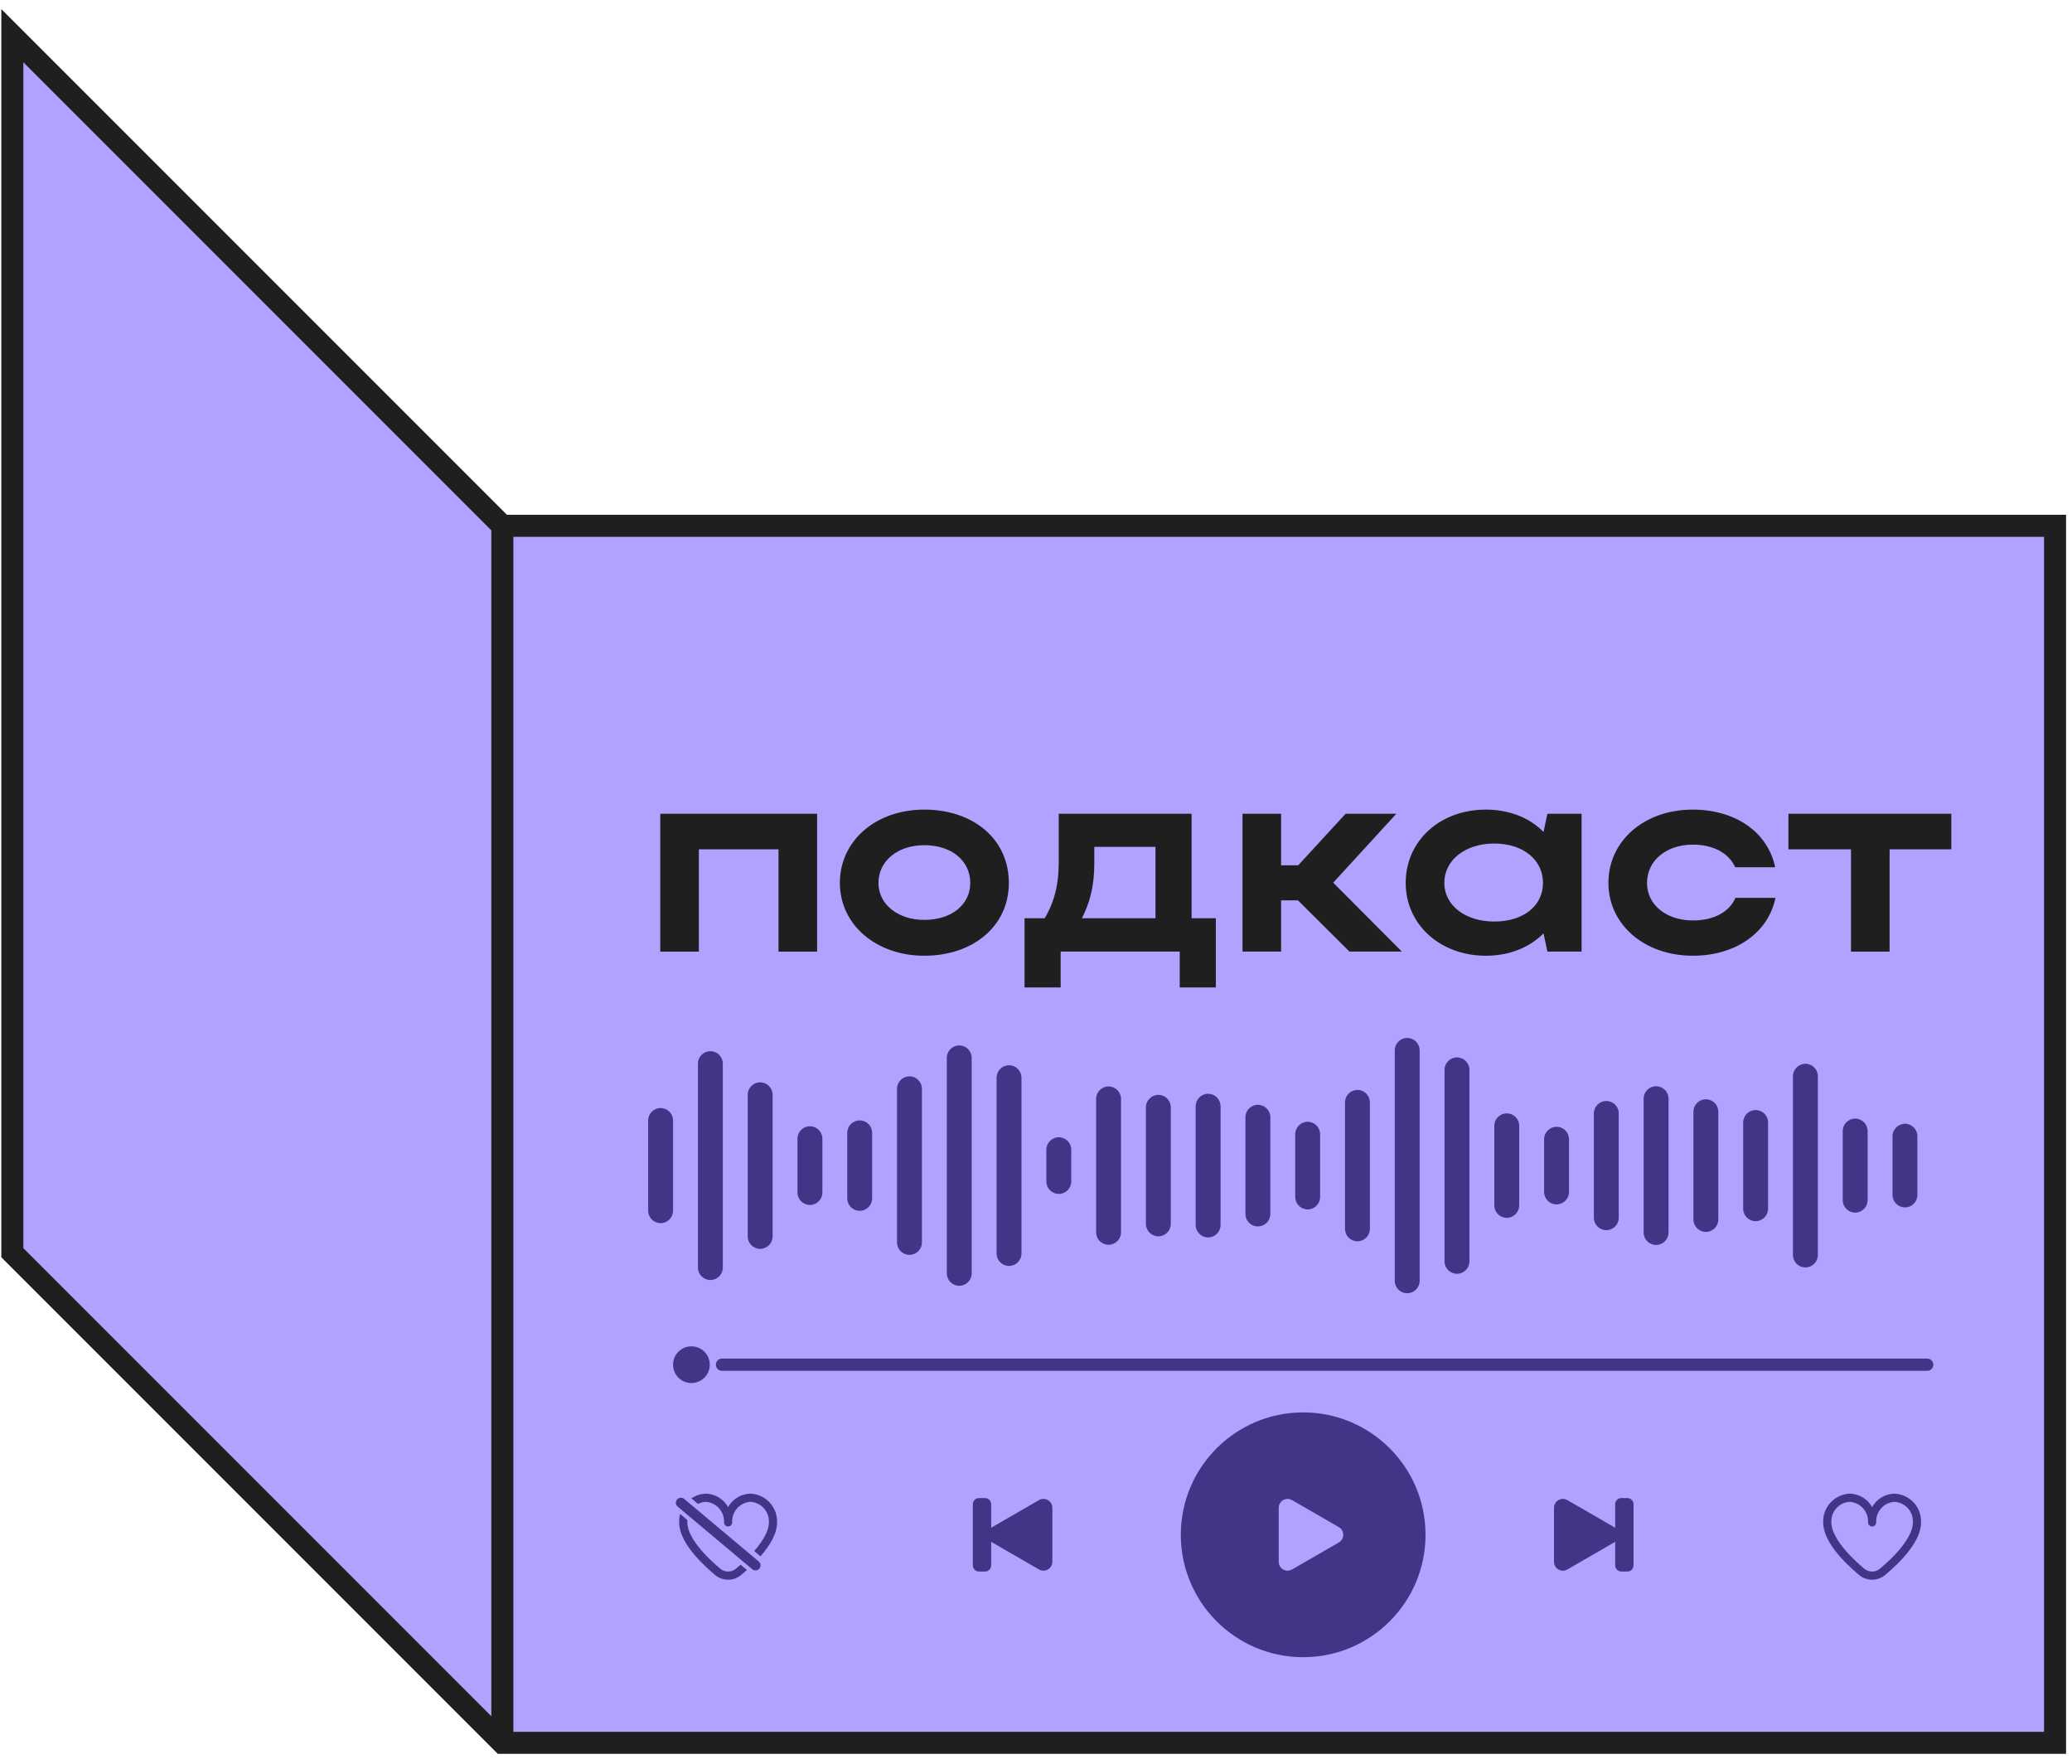 <?xml version="1.0" encoding="UTF-8"?> <svg xmlns="http://www.w3.org/2000/svg" width="168" height="143" viewBox="0 0 168 143" fill="none"><path d="M40.732 42.625V141.286H166.625V42.625H126.893H40.732Z" fill="#B2A1FF"></path><path d="M40.732 141.286V42.625L20.866 22.759L1 2.893V101.554L40.732 141.286Z" fill="#B2A1FF"></path><path fill-rule="evenodd" clip-rule="evenodd" d="M0.107 0.738L41.102 41.732H167.518V142.179H40.362L0.107 101.924V0.738ZM39.839 42.995L1.893 5.049V101.184L39.839 139.13V42.995ZM41.625 140.393H165.732V43.518H41.625V140.393Z" fill="#1F1F1F"></path><path d="M150.081 77.143V68.851H145.007V65.968H158.216V68.851H153.21V77.143H150.081Z" fill="#1F1F1F"></path><path d="M133.541 71.578C133.541 73.366 135.128 74.618 137.251 74.618C138.95 74.618 140.202 73.947 140.716 72.785H143.956C143.375 75.623 140.716 77.478 137.251 77.478C133.34 77.478 130.412 74.953 130.412 71.578C130.412 68.158 133.318 65.633 137.251 65.633C140.693 65.633 143.331 67.443 143.934 70.304H140.693C140.179 69.164 138.928 68.471 137.251 68.471C135.106 68.471 133.541 69.768 133.541 71.578Z" fill="#1F1F1F"></path><path d="M128.236 77.143H125.465L125.152 75.668C124.012 76.808 122.381 77.478 120.481 77.478C116.771 77.478 113.977 74.953 113.977 71.578C113.977 68.158 116.748 65.633 120.481 65.633C122.358 65.633 124.012 66.281 125.152 67.443L125.465 65.968H128.236V77.143ZM117.106 71.578C117.106 73.388 118.805 74.707 121.151 74.707C123.521 74.707 125.107 73.433 125.107 71.578C125.107 69.701 123.498 68.382 121.151 68.382C118.805 68.382 117.106 69.723 117.106 71.578Z" fill="#1F1F1F"></path><path d="M103.874 72.986V77.143H100.745V65.968H103.874V70.147H105.26L109.104 65.968H113.216L108.098 71.555L113.663 77.143H109.417L105.237 72.986H103.874Z" fill="#1F1F1F"></path><path d="M83.071 74.439H84.703C85.463 73.187 85.843 71.712 85.843 69.991V65.968H96.615V74.439H98.582V80.049H95.654V77.143H85.999V80.049H83.071V74.439ZM87.72 74.439H93.688V68.65H88.726V70.036C88.726 71.69 88.413 73.098 87.72 74.439Z" fill="#1F1F1F"></path><path d="M68.098 71.578C68.098 68.158 71.004 65.633 74.938 65.633C78.916 65.633 81.799 68.024 81.799 71.578C81.799 75.064 78.916 77.478 74.938 77.478C71.026 77.478 68.098 74.953 68.098 71.578ZM71.227 71.578C71.227 73.321 72.814 74.573 74.938 74.573C77.172 74.573 78.67 73.321 78.67 71.578C78.67 69.79 77.172 68.516 74.938 68.516C72.792 68.516 71.227 69.79 71.227 71.578Z" fill="#1F1F1F"></path><path d="M53.535 65.968H66.252V77.143H63.123V68.851H56.664V77.143H53.535V65.968Z" fill="#1F1F1F"></path><path fill-rule="evenodd" clip-rule="evenodd" d="M53.563 99.157C53.005 99.157 52.554 98.705 52.554 98.148V90.835C52.554 90.278 53.005 89.826 53.563 89.826C54.12 89.826 54.572 90.278 54.572 90.835V98.148C54.572 98.705 54.12 99.157 53.563 99.157Z" fill="#433487"></path><path fill-rule="evenodd" clip-rule="evenodd" d="M57.598 103.766C57.041 103.766 56.589 103.314 56.589 102.757V86.226C56.589 85.669 57.041 85.217 57.598 85.217C58.156 85.217 58.607 85.669 58.607 86.226V102.757C58.607 103.314 58.156 103.766 57.598 103.766Z" fill="#433487"></path><path fill-rule="evenodd" clip-rule="evenodd" d="M61.634 101.241C61.077 101.241 60.625 100.789 60.625 100.232V88.751C60.625 88.194 61.077 87.742 61.634 87.742C62.191 87.742 62.643 88.194 62.643 88.751V100.232C62.643 100.789 62.191 101.241 61.634 101.241Z" fill="#433487"></path><path fill-rule="evenodd" clip-rule="evenodd" d="M65.67 97.681C65.113 97.681 64.661 97.229 64.661 96.672V92.312C64.661 91.755 65.113 91.303 65.67 91.303C66.227 91.303 66.679 91.755 66.679 92.312V96.672C66.679 97.229 66.227 97.681 65.67 97.681Z" fill="#433487"></path><path fill-rule="evenodd" clip-rule="evenodd" d="M69.706 98.156C69.148 98.156 68.697 97.704 68.697 97.147V91.836C68.697 91.279 69.148 90.828 69.706 90.828C70.263 90.828 70.714 91.279 70.714 91.836V97.147C70.714 97.704 70.263 98.156 69.706 98.156Z" fill="#433487"></path><path fill-rule="evenodd" clip-rule="evenodd" d="M73.741 101.727C73.184 101.727 72.732 101.276 72.732 100.718V88.264C72.732 87.707 73.184 87.256 73.741 87.256C74.299 87.256 74.75 87.707 74.75 88.264V100.718C74.75 101.276 74.299 101.727 73.741 101.727Z" fill="#433487"></path><path fill-rule="evenodd" clip-rule="evenodd" d="M77.777 104.233C77.219 104.233 76.768 103.781 76.768 103.224V85.759C76.768 85.202 77.219 84.75 77.777 84.75C78.334 84.75 78.786 85.202 78.786 85.759V103.224C78.786 103.781 78.334 104.233 77.777 104.233Z" fill="#433487"></path><path fill-rule="evenodd" clip-rule="evenodd" d="M81.813 102.625C81.255 102.625 80.804 102.174 80.804 101.616V87.366C80.804 86.809 81.255 86.358 81.813 86.358C82.37 86.358 82.822 86.809 82.822 87.366V101.616C82.822 102.174 82.37 102.625 81.813 102.625Z" fill="#433487"></path><path fill-rule="evenodd" clip-rule="evenodd" d="M85.848 96.788C85.291 96.788 84.839 96.336 84.839 95.779V93.204C84.839 92.646 85.291 92.195 85.848 92.195C86.406 92.195 86.857 92.646 86.857 93.204V95.779C86.857 96.336 86.406 96.788 85.848 96.788Z" fill="#433487"></path><path fill-rule="evenodd" clip-rule="evenodd" d="M89.884 100.908C89.327 100.908 88.875 100.457 88.875 99.9V89.083C88.875 88.526 89.327 88.074 89.884 88.074C90.441 88.074 90.893 88.526 90.893 89.083V99.9C90.893 100.457 90.441 100.908 89.884 100.908Z" fill="#433487"></path><path fill-rule="evenodd" clip-rule="evenodd" d="M93.92 100.225C93.363 100.225 92.911 99.773 92.911 99.216V89.767C92.911 89.21 93.363 88.758 93.92 88.758C94.477 88.758 94.929 89.21 94.929 89.767V99.216C94.929 99.773 94.477 100.225 93.92 100.225Z" fill="#433487"></path><path fill-rule="evenodd" clip-rule="evenodd" d="M97.956 100.312C97.398 100.312 96.947 99.86 96.947 99.303V89.679C96.947 89.122 97.398 88.67 97.956 88.67C98.513 88.67 98.964 89.122 98.964 89.679V99.303C98.964 99.86 98.513 100.312 97.956 100.312Z" fill="#433487"></path><path fill-rule="evenodd" clip-rule="evenodd" d="M101.991 99.421C101.434 99.421 100.982 98.969 100.982 98.412V90.571C100.982 90.014 101.434 89.562 101.991 89.562C102.548 89.562 103 90.014 103 90.571V98.412C103 98.969 102.548 99.421 101.991 99.421Z" fill="#433487"></path><path fill-rule="evenodd" clip-rule="evenodd" d="M106.027 98.043C105.47 98.043 105.018 97.591 105.018 97.034V91.948C105.018 91.391 105.47 90.939 106.027 90.939C106.584 90.939 107.036 91.391 107.036 91.948V97.034C107.036 97.591 106.584 98.043 106.027 98.043Z" fill="#433487"></path><path fill-rule="evenodd" clip-rule="evenodd" d="M110.063 100.627C109.505 100.627 109.054 100.175 109.054 99.618V89.366C109.054 88.809 109.505 88.357 110.063 88.357C110.62 88.357 111.072 88.809 111.072 89.366V99.618C111.072 100.175 110.62 100.627 110.063 100.627Z" fill="#433487"></path><path fill-rule="evenodd" clip-rule="evenodd" d="M114.098 104.839C113.541 104.839 113.089 104.387 113.089 103.83V85.151C113.089 84.594 113.541 84.143 114.098 84.143C114.656 84.143 115.107 84.594 115.107 85.151V103.83C115.107 104.387 114.656 104.839 114.098 104.839Z" fill="#433487"></path><path fill-rule="evenodd" clip-rule="evenodd" d="M118.134 103.262C117.577 103.262 117.125 102.81 117.125 102.253V86.73C117.125 86.173 117.577 85.721 118.134 85.721C118.691 85.721 119.143 86.173 119.143 86.73V102.253C119.143 102.81 118.691 103.262 118.134 103.262Z" fill="#433487"></path><path fill-rule="evenodd" clip-rule="evenodd" d="M122.17 98.725C121.613 98.725 121.161 98.273 121.161 97.716V91.267C121.161 90.71 121.613 90.258 122.17 90.258C122.727 90.258 123.179 90.71 123.179 91.267V97.716C123.179 98.273 122.727 98.725 122.17 98.725Z" fill="#433487"></path><path fill-rule="evenodd" clip-rule="evenodd" d="M126.206 97.636C125.648 97.636 125.197 97.184 125.197 96.627V92.354C125.197 91.797 125.648 91.345 126.206 91.345C126.763 91.345 127.215 91.797 127.215 92.354V96.627C127.215 97.184 126.763 97.636 126.206 97.636Z" fill="#433487"></path><path fill-rule="evenodd" clip-rule="evenodd" d="M130.241 99.726C129.684 99.726 129.232 99.274 129.232 98.717V90.264C129.232 89.707 129.684 89.255 130.241 89.255C130.799 89.255 131.25 89.707 131.25 90.264V98.717C131.25 99.274 130.799 99.726 130.241 99.726Z" fill="#433487"></path><path fill-rule="evenodd" clip-rule="evenodd" d="M134.277 100.924C133.72 100.924 133.268 100.472 133.268 99.915V89.067C133.268 88.51 133.72 88.058 134.277 88.058C134.834 88.058 135.286 88.51 135.286 89.067V99.915C135.286 100.472 134.834 100.924 134.277 100.924Z" fill="#433487"></path><path fill-rule="evenodd" clip-rule="evenodd" d="M138.313 99.867C137.755 99.867 137.304 99.415 137.304 98.858V90.125C137.304 89.567 137.755 89.116 138.313 89.116C138.87 89.116 139.322 89.567 139.322 90.125V98.858C139.322 99.415 138.87 99.867 138.313 99.867Z" fill="#433487"></path><path fill-rule="evenodd" clip-rule="evenodd" d="M142.348 98.995C141.791 98.995 141.339 98.543 141.339 97.986V90.998C141.339 90.441 141.791 89.989 142.348 89.989C142.906 89.989 143.357 90.441 143.357 90.998V97.986C143.357 98.543 142.906 98.995 142.348 98.995Z" fill="#433487"></path><path fill-rule="evenodd" clip-rule="evenodd" d="M146.384 102.746C145.827 102.746 145.375 102.294 145.375 101.737V87.246C145.375 86.689 145.827 86.237 146.384 86.237C146.941 86.237 147.393 86.689 147.393 87.246V101.737C147.393 102.294 146.941 102.746 146.384 102.746Z" fill="#433487"></path><path fill-rule="evenodd" clip-rule="evenodd" d="M150.42 98.302C149.863 98.302 149.411 97.85 149.411 97.293V91.69C149.411 91.133 149.863 90.681 150.42 90.681C150.977 90.681 151.429 91.133 151.429 91.69V97.293C151.429 97.85 150.977 98.302 150.42 98.302Z" fill="#433487"></path><path fill-rule="evenodd" clip-rule="evenodd" d="M154.455 97.88C153.898 97.88 153.447 97.428 153.447 96.871V92.11C153.447 91.553 153.898 91.101 154.455 91.101C155.013 91.101 155.464 91.553 155.464 92.11V96.871C155.464 97.428 155.013 97.88 154.455 97.88Z" fill="#433487"></path><g clip-path="url(#clip0_418_4762)"><path d="M153.612 121.086C153.24 121.092 152.876 121.196 152.556 121.387C152.237 121.579 151.974 121.851 151.794 122.177C151.613 121.851 151.35 121.579 151.031 121.387C150.711 121.196 150.347 121.092 149.975 121.086C149.381 121.112 148.822 121.371 148.419 121.808C148.016 122.245 147.803 122.824 147.825 123.417C147.825 124.921 149.408 126.563 150.735 127.677C151.032 127.926 151.406 128.062 151.794 128.062C152.181 128.062 152.555 127.926 152.852 127.677C154.179 126.563 155.762 124.921 155.762 123.417C155.784 122.824 155.571 122.245 155.168 121.808C154.765 121.371 154.206 121.112 153.612 121.086ZM152.427 127.171C152.25 127.32 152.025 127.402 151.794 127.402C151.562 127.402 151.338 127.32 151.16 127.171C149.461 125.745 148.487 124.377 148.487 123.417C148.464 122.999 148.608 122.588 148.887 122.276C149.165 121.963 149.557 121.773 149.975 121.747C150.393 121.773 150.784 121.963 151.063 122.276C151.342 122.588 151.486 122.999 151.463 123.417C151.463 123.505 151.498 123.589 151.56 123.651C151.622 123.713 151.706 123.748 151.794 123.748C151.881 123.748 151.965 123.713 152.027 123.651C152.089 123.589 152.124 123.505 152.124 123.417C152.102 122.999 152.245 122.588 152.524 122.276C152.803 121.963 153.194 121.773 153.612 121.747C154.031 121.773 154.422 121.963 154.701 122.276C154.979 122.588 155.123 122.999 155.1 123.417C155.1 124.377 154.126 125.745 152.427 127.169V127.171Z" fill="#433487"></path></g><path d="M95.742 124.421C95.742 118.942 100.184 114.5 105.663 114.5V114.5C111.142 114.5 115.583 118.942 115.583 124.421V124.421C115.583 129.9 111.142 134.342 105.663 134.342V134.342C100.184 134.342 95.742 129.9 95.742 124.421V124.421Z" fill="#433487"></path><path d="M108.549 123.796C109.03 124.074 109.03 124.768 108.549 125.046L104.761 127.233C104.28 127.511 103.679 127.164 103.679 126.608L103.679 122.234C103.679 121.679 104.28 121.332 104.761 121.609L108.549 123.796Z" fill="#B2A1FF"></path><path d="M130.87 123.795C131.351 124.073 131.351 124.767 130.87 125.045L127.082 127.232C126.601 127.51 126 127.163 126 126.607L126 122.233C126 121.678 126.601 121.331 127.082 121.608L130.87 123.795Z" fill="#433487"></path><path d="M80.456 125.045C79.975 124.767 79.975 124.073 80.456 123.795L84.243 121.608C84.724 121.331 85.326 121.678 85.326 122.233L85.326 126.607C85.326 127.162 84.724 127.51 84.243 127.232L80.456 125.045Z" fill="#433487"></path><path d="M130.96 121.94C130.96 121.666 131.183 121.444 131.456 121.444H131.953C132.226 121.444 132.449 121.666 132.449 121.94V126.901C132.449 127.175 132.226 127.397 131.953 127.397H131.456C131.183 127.397 130.96 127.175 130.96 126.901V121.94Z" fill="#433487"></path><path d="M80.365 126.901C80.365 127.175 80.143 127.397 79.869 127.397L79.373 127.397C79.099 127.397 78.877 127.175 78.877 126.901L78.877 121.941C78.877 121.667 79.099 121.445 79.373 121.445L79.869 121.445C80.143 121.445 80.365 121.667 80.365 121.941L80.365 126.901Z" fill="#433487"></path><path fill-rule="evenodd" clip-rule="evenodd" d="M55.148 122.732C55.086 122.953 55.059 123.184 55.068 123.417C55.068 124.921 56.65 126.563 57.978 127.677C58.274 127.926 58.649 128.062 59.036 128.062C59.423 128.062 59.798 127.926 60.094 127.677C60.247 127.549 60.403 127.414 60.559 127.273L60.047 126.843C59.925 126.951 59.799 127.06 59.669 127.169V127.171C59.492 127.32 59.267 127.402 59.036 127.402C58.804 127.402 58.58 127.32 58.403 127.171C56.703 125.745 55.729 124.377 55.729 123.417C55.725 123.352 55.726 123.286 55.73 123.221L55.148 122.732ZM61.15 125.74C61.921 124.856 62.343 124.048 62.343 123.417C62.365 122.999 62.221 122.588 61.943 122.276C61.664 121.963 61.273 121.773 60.855 121.747C60.436 121.773 60.045 121.963 59.766 122.276C59.488 122.588 59.344 122.999 59.367 123.417C59.367 123.505 59.332 123.589 59.27 123.651C59.208 123.713 59.123 123.748 59.036 123.748C58.948 123.748 58.864 123.713 58.802 123.651C58.74 123.589 58.705 123.505 58.705 123.417C58.728 122.999 58.584 122.588 58.305 122.276C58.026 121.963 57.635 121.773 57.217 121.747C56.998 121.761 56.786 121.819 56.594 121.917L56.058 121.467C56.399 121.238 56.8 121.104 57.217 121.086C57.589 121.092 57.954 121.196 58.273 121.387C58.592 121.579 58.855 121.851 59.036 122.177C59.216 121.851 59.479 121.579 59.799 121.387C60.118 121.196 60.482 121.092 60.855 121.086C61.448 121.112 62.007 121.371 62.41 121.808C62.813 122.245 63.026 122.824 63.004 123.417C63.004 124.333 62.418 125.299 61.659 126.167L61.15 125.74Z" fill="#433487"></path><path d="M54.896 121.56C55.041 121.387 55.3 121.364 55.473 121.51L61.519 126.583C61.693 126.728 61.715 126.987 61.57 127.16V127.16C61.424 127.333 61.166 127.356 60.992 127.211L54.947 122.138C54.773 121.992 54.75 121.734 54.896 121.56V121.56Z" fill="#433487"></path><path d="M54.572 110.631C54.572 109.809 55.238 109.143 56.06 109.143V109.143C56.882 109.143 57.548 109.809 57.548 110.631V110.631C57.548 111.453 56.882 112.119 56.06 112.119V112.119C55.238 112.119 54.572 111.453 54.572 110.631V110.631Z" fill="#433487"></path><path d="M58.044 110.631C58.044 110.357 58.266 110.135 58.54 110.135H156.258C156.532 110.135 156.754 110.357 156.754 110.631V110.631C156.754 110.905 156.532 111.127 156.258 111.127H58.54C58.266 111.127 58.044 110.905 58.044 110.631V110.631Z" fill="#433487"></path><defs><clipPath id="clip0_418_4762"><rect width="7.937" height="7.937" fill="white" transform="translate(147.825 120.452)"></rect></clipPath></defs></svg> 